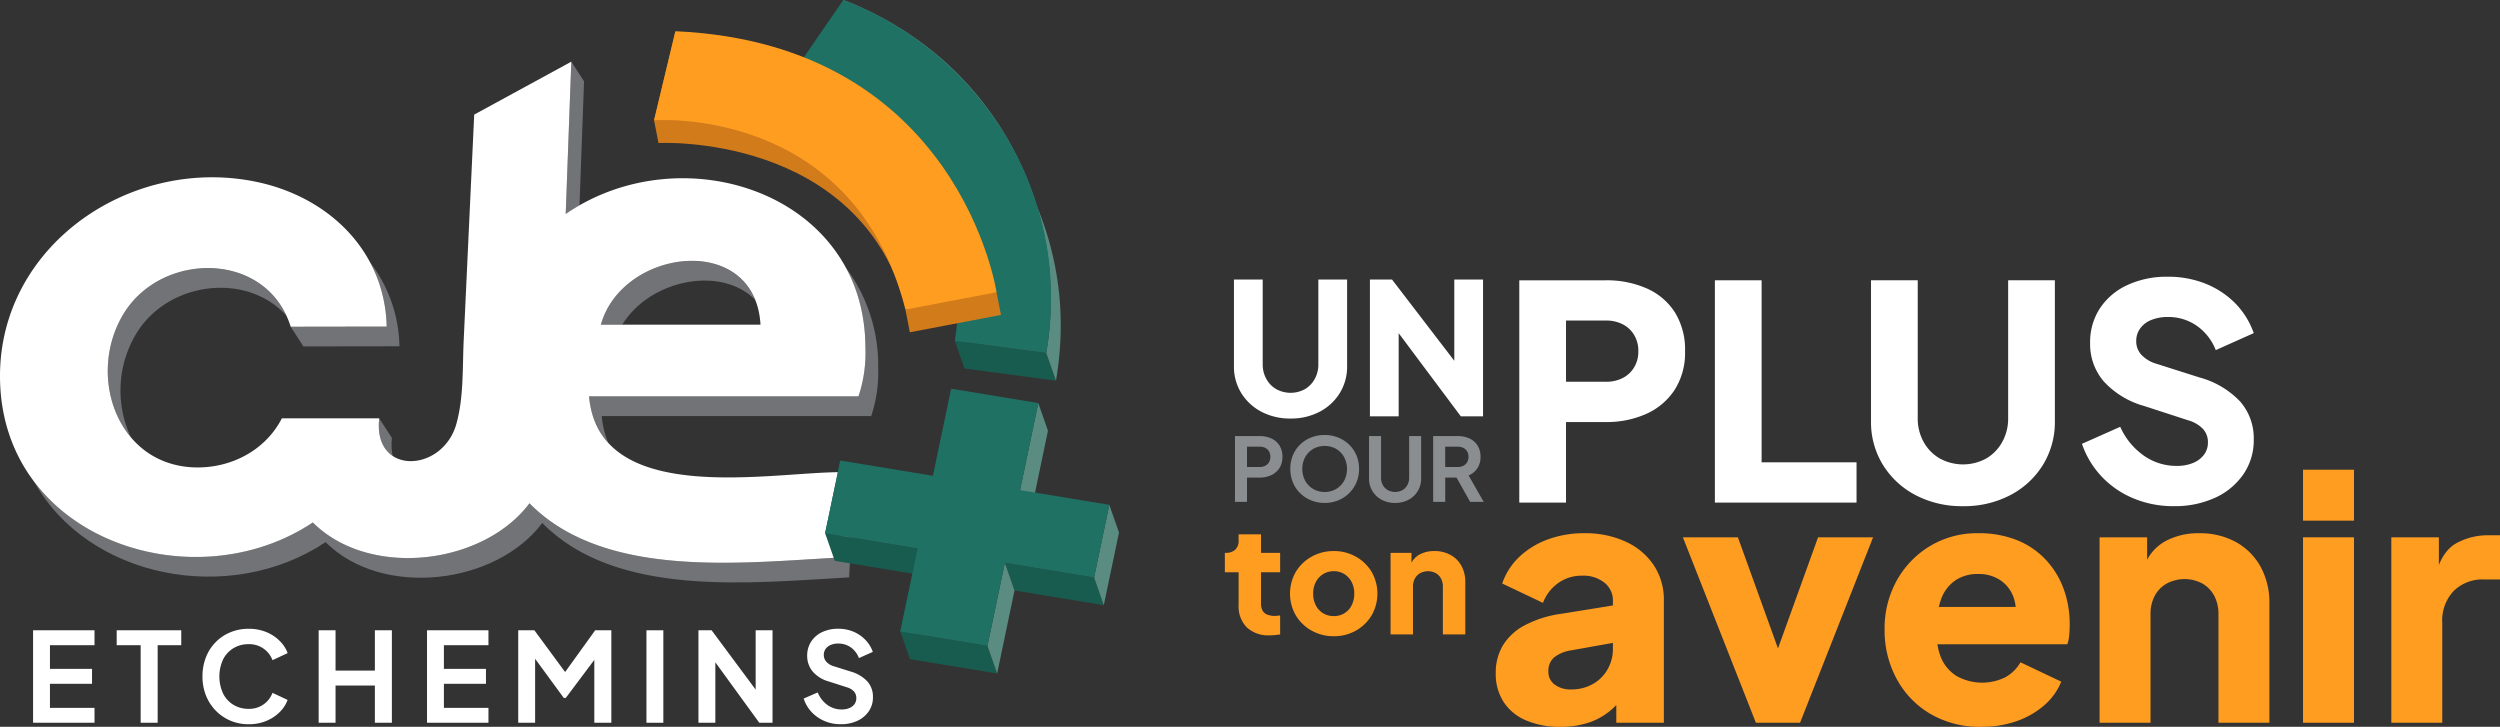 <svg xmlns="http://www.w3.org/2000/svg" width="511.034" height="148.572" viewBox="0 0 511.034 148.572">
  <rect x="0" y="0" width="511.034" height="148.572" fill="#333333" stroke="none"/>
  <g id="Group_1095" data-name="Group 1095" transform="translate(-0.002 0)">
    <g id="Group_1083" data-name="Group 1083" transform="translate(0.002 0)">
      <path id="Path_2582" data-name="Path 2582" d="M95.76,47.261V33.813h5.019a5.686,5.686,0,0,1,2.431.493,3.862,3.862,0,0,1,1.65,1.445,4.239,4.239,0,0,1,.6,2.3,4.176,4.176,0,0,1-.6,2.283A4,4,0,0,1,103.2,41.79a5.5,5.5,0,0,1-2.42.506H98.217v4.964Zm2.457-7.131h2.6a2.39,2.39,0,0,0,1.157-.264,1.859,1.859,0,0,0,.759-.73,2.333,2.333,0,0,0,0-2.175,1.927,1.927,0,0,0-.759-.722,2.419,2.419,0,0,0-1.157-.261h-2.6Z" transform="translate(156.687 55.327)" fill="#8a8e90"/>
      <path id="Path_2583" data-name="Path 2583" d="M107.071,47.614a7.264,7.264,0,0,1-2.765-.525,6.9,6.9,0,0,1-2.238-1.461,6.641,6.641,0,0,1-1.49-2.212,7.516,7.516,0,0,1-.011-5.518,6.642,6.642,0,0,1,1.482-2.2,6.756,6.756,0,0,1,2.241-1.455,7.374,7.374,0,0,1,2.781-.514,7.248,7.248,0,0,1,2.776.525,6.989,6.989,0,0,1,2.241,1.453,6.577,6.577,0,0,1,1.49,2.193,7.08,7.08,0,0,1,.533,2.763,6.96,6.96,0,0,1-.543,2.755,6.749,6.749,0,0,1-1.5,2.212,6.851,6.851,0,0,1-2.228,1.461,7.229,7.229,0,0,1-2.768.525m0-2.238a4.606,4.606,0,0,0,1.819-.353,4.453,4.453,0,0,0,1.453-.983,4.288,4.288,0,0,0,.957-1.5,5.22,5.22,0,0,0,.335-1.88,5.142,5.142,0,0,0-.335-1.869,4.387,4.387,0,0,0-.957-1.5,4.22,4.22,0,0,0-1.453-.983,4.978,4.978,0,0,0-3.63,0,4.2,4.2,0,0,0-1.447.983,4.42,4.42,0,0,0-.97,1.5,5.035,5.035,0,0,0-.34,1.869,5.111,5.111,0,0,0,.34,1.88,4.319,4.319,0,0,0,.97,1.5,4.431,4.431,0,0,0,1.447.983,4.6,4.6,0,0,0,1.811.353" transform="translate(163.704 55.19)" fill="#8a8e90"/>
      <path id="Path_2584" data-name="Path 2584" d="M111.483,47.478a5.7,5.7,0,0,1-2.755-.649,4.833,4.833,0,0,1-2.573-4.368v-8.65h2.457v8.523a3.024,3.024,0,0,0,.369,1.5A2.648,2.648,0,0,0,110,44.871a3.169,3.169,0,0,0,2.968,0,2.664,2.664,0,0,0,1.012-1.039,3.025,3.025,0,0,0,.372-1.5V33.812h2.454v8.65a4.833,4.833,0,0,1-2.573,4.368,5.7,5.7,0,0,1-2.752.649" transform="translate(173.696 55.326)" fill="#8a8e90"/>
      <path id="Path_2585" data-name="Path 2585" d="M111.127,47.261V33.813h5a5.686,5.686,0,0,1,2.431.493,3.862,3.862,0,0,1,1.65,1.445,4.239,4.239,0,0,1,.6,2.3,4.127,4.127,0,0,1-.659,2.362,3.906,3.906,0,0,1-1.779,1.445l3.087,5.4h-2.779l-3.3-5.9,1.587.939h-3.374v4.964Zm2.457-7.131h2.581a2.386,2.386,0,0,0,1.155-.264,1.859,1.859,0,0,0,.759-.73,2.313,2.313,0,0,0,0-2.175,1.927,1.927,0,0,0-.759-.722,2.416,2.416,0,0,0-1.155-.261h-2.581Z" transform="translate(181.832 55.327)" fill="#8a8e90"/>
      <path id="Path_2586" data-name="Path 2586" d="M117.805,67.175V21.734h17.621a20.3,20.3,0,0,1,8.407,1.648,13.113,13.113,0,0,1,5.763,4.874,14.446,14.446,0,0,1,2.091,8,14,14,0,0,1-2.122,7.867,13.5,13.5,0,0,1-5.789,4.911,19.882,19.882,0,0,1-8.349,1.677h-8.072V67.175Zm9.549-24.7h8.133A7.346,7.346,0,0,0,139,41.68a5.81,5.81,0,0,0,2.309-2.2,6.191,6.191,0,0,0,.83-3.232,6.313,6.313,0,0,0-.83-3.293,5.792,5.792,0,0,0-2.309-2.2,7.316,7.316,0,0,0-3.512-.794h-8.133Z" transform="translate(192.759 35.563)" fill="#fff"/>
      <path id="Path_2587" data-name="Path 2587" d="M132.971,67.175V21.734h9.549V58.942h19.406v8.233Z" transform="translate(217.575 35.562)" fill="#fff"/>
      <path id="Path_2588" data-name="Path 2588" d="M163.866,67.907a20.329,20.329,0,0,1-9.672-2.254,17.154,17.154,0,0,1-6.683-6.193,16.65,16.65,0,0,1-2.433-8.937V21.733h9.549V49.915a9.827,9.827,0,0,0,1.2,4.851,8.766,8.766,0,0,0,3.3,3.385,9.91,9.91,0,0,0,9.52,0,8.856,8.856,0,0,0,3.264-3.385,9.826,9.826,0,0,0,1.2-4.851V21.733h9.549V50.524a16.649,16.649,0,0,1-2.433,8.937,17.161,17.161,0,0,1-6.686,6.193,20.322,20.322,0,0,1-9.672,2.254" transform="translate(237.383 35.561)" fill="#fff"/>
      <path id="Path_2589" data-name="Path 2589" d="M180.162,68.361a21.094,21.094,0,0,1-8.1-1.555,18.77,18.77,0,0,1-6.53-4.424,18.342,18.342,0,0,1-4.1-6.767l7.824-3.477a14.311,14.311,0,0,0,4.774,5.855,11.5,11.5,0,0,0,6.744,2.135,8.584,8.584,0,0,0,3.393-.609,5.355,5.355,0,0,0,2.214-1.679,4.091,4.091,0,0,0,.8-2.531A3.984,3.984,0,0,0,186.2,52.6a6.715,6.715,0,0,0-3.079-1.8l-8.995-2.926a17.6,17.6,0,0,1-8.254-5.035A11.7,11.7,0,0,1,163.1,35a12.612,12.612,0,0,1,2-7.078,13.441,13.441,0,0,1,5.607-4.758,19.169,19.169,0,0,1,8.288-1.706,20.453,20.453,0,0,1,7.637,1.4,17.8,17.8,0,0,1,6.069,3.965,16.5,16.5,0,0,1,3.849,6.161l-7.764,3.475a10.9,10.9,0,0,0-3.878-4.969,10.129,10.129,0,0,0-5.913-1.8,8.887,8.887,0,0,0-3.39.609,5.09,5.09,0,0,0-2.28,1.743,4.362,4.362,0,0,0-.8,2.589,4.057,4.057,0,0,0,1.047,2.776,6.884,6.884,0,0,0,3.14,1.861l8.81,2.8a17.859,17.859,0,0,1,8.286,4.94,11.442,11.442,0,0,1,2.742,7.748,12.239,12.239,0,0,1-2.093,7.044,14.111,14.111,0,0,1-5.763,4.819,19.725,19.725,0,0,1-8.531,1.737" transform="translate(264.148 35.108)" fill="#fff"/>
      <path id="Path_2590" data-name="Path 2590" d="M107.245,50.089a12.507,12.507,0,0,1-5.953-1.389,10.547,10.547,0,0,1-4.113-3.812,10.228,10.228,0,0,1-1.5-5.5V21.673h5.879V39.014A6.081,6.081,0,0,0,102.3,42a5.39,5.39,0,0,0,2.03,2.083,6.084,6.084,0,0,0,5.858,0A5.412,5.412,0,0,0,112.194,42a6.052,6.052,0,0,0,.738-2.987V21.673h5.879V39.389a10.229,10.229,0,0,1-1.5,5.5A10.521,10.521,0,0,1,113.2,48.7a12.518,12.518,0,0,1-5.955,1.389" transform="translate(156.556 35.463)" fill="#fff"/>
      <path id="Path_2591" data-name="Path 2591" d="M106.223,49.639V21.673h4.513L125.9,41.456l-2.428.562V21.673h5.876V49.639H124.8L109.9,29.7l2.2-.562v20.5Z" transform="translate(173.808 35.463)" fill="#fff"/>
      <path id="Path_2592" data-name="Path 2592" d="M129.237,80.919a17.4,17.4,0,0,1-7.081-1.321,10.18,10.18,0,0,1-4.582-3.783,10.543,10.543,0,0,1-1.595-5.866,10.92,10.92,0,0,1,1.455-5.66,11.468,11.468,0,0,1,4.479-4.128,22.726,22.726,0,0,1,7.532-2.362l11.6-1.872v7.635L131.319,65.3a7.279,7.279,0,0,0-3.4,1.424A3.575,3.575,0,0,0,126.74,69.6a3.169,3.169,0,0,0,1.318,2.707,5.341,5.341,0,0,0,3.261.973,8.936,8.936,0,0,0,4.513-1.11,7.912,7.912,0,0,0,3.019-3.021,8.382,8.382,0,0,0,1.078-4.2V55.092a4.566,4.566,0,0,0-1.7-3.609,6.866,6.866,0,0,0-4.619-1.458,8.165,8.165,0,0,0-4.893,1.526,8.785,8.785,0,0,0-3.09,4.028L117.3,51.622a13.534,13.534,0,0,1,3.54-5.486,16.887,16.887,0,0,1,5.831-3.541,21.382,21.382,0,0,1,7.429-1.25,19.683,19.683,0,0,1,8.47,1.735,13.708,13.708,0,0,1,5.726,4.827,12.7,12.7,0,0,1,2.048,7.184V80.086h-9.72V73.975l2.362-.417A18.4,18.4,0,0,1,139.3,77.69a13.638,13.638,0,0,1-4.511,2.428,18.177,18.177,0,0,1-5.555.8" transform="translate(189.771 67.653)" fill="#ff9d21"/>
      <path id="Path_2593" data-name="Path 2593" d="M145.414,79.569,130.49,41.662h11.244l10.345,28.672h-4.3l10.342-28.672h11.249L154.441,79.569Z" transform="translate(213.515 68.17)" fill="#ff9d21"/>
      <path id="Path_2594" data-name="Path 2594" d="M165.916,80.919a19.934,19.934,0,0,1-10.484-2.676,18.431,18.431,0,0,1-6.87-7.184,20.728,20.728,0,0,1-2.431-10,20.091,20.091,0,0,1,2.533-10.136,18.929,18.929,0,0,1,6.839-7.01,18.591,18.591,0,0,1,9.72-2.57,20.918,20.918,0,0,1,7.985,1.424,16.417,16.417,0,0,1,5.863,3.991,17.5,17.5,0,0,1,3.646,5.937,20.88,20.88,0,0,1,1.25,7.324c0,.741-.034,1.471-.1,2.185a7.819,7.819,0,0,1-.382,1.843H155.089V56.41h22.493l-4.93,3.612a9.778,9.778,0,0,0-.071-5.309,7.1,7.1,0,0,0-2.671-3.68,7.9,7.9,0,0,0-4.687-1.355,8.087,8.087,0,0,0-4.65,1.318,7.908,7.908,0,0,0-2.918,3.888,15.226,15.226,0,0,0-.762,6.248,11.614,11.614,0,0,0,.762,5.623,8.112,8.112,0,0,0,3.2,3.783,10.705,10.705,0,0,0,9.96.245,7.986,7.986,0,0,0,3.09-3.055l8.331,3.957a12.583,12.583,0,0,1-3.506,4.861,17.216,17.216,0,0,1-5.655,3.227,21.51,21.51,0,0,1-7.152,1.147" transform="translate(239.108 67.653)" fill="#ff9d21"/>
      <path id="Path_2595" data-name="Path 2595" d="M162.8,80.084V42.177h9.72v7.5l-.554-1.666a9.414,9.414,0,0,1,4.268-5.035,14.06,14.06,0,0,1,6.907-1.629,15.184,15.184,0,0,1,7.532,1.8,12.849,12.849,0,0,1,5.033,5.033,15.2,15.2,0,0,1,1.806,7.534V80.084H187.1V57.94a7.908,7.908,0,0,0-.867-3.82,6.333,6.333,0,0,0-2.431-2.5,7.728,7.728,0,0,0-7.255,0,6.278,6.278,0,0,0-2.465,2.5,7.907,7.907,0,0,0-.867,3.82V80.084Z" transform="translate(266.383 67.655)" fill="#ff9d21"/>
      <path id="Path_2596" data-name="Path 2596" d="M178.575,36.421h10.413V46.834H178.575Zm0,13.817h10.413V88.145H178.575Z" transform="translate(292.195 59.595)" fill="#ff9d21"/>
      <path id="Path_2597" data-name="Path 2597" d="M185.421,79.826V41.919h9.72v9.1l-.693-1.318q1.246-4.793,4.128-6.493a13.246,13.246,0,0,1,6.839-1.7h2.222v9.024h-3.264a8.411,8.411,0,0,0-6.177,2.328,8.787,8.787,0,0,0-2.362,6.559v20.41Z" transform="translate(303.397 67.913)" fill="#ff9d21"/>
      <path id="Path_2598" data-name="Path 2598" d="M104.139,62.078a6.4,6.4,0,0,1-4.687-1.634,6.094,6.094,0,0,1-1.666-4.566V49.187h-2.81v-3.97h.153a2.785,2.785,0,0,0,1.969-.641,2.5,2.5,0,0,0,.688-1.924V41.431h4.582v3.786h3.91v3.97h-3.91v6.385a2.97,2.97,0,0,0,.3,1.421,1.9,1.9,0,0,0,.949.841,4.059,4.059,0,0,0,1.587.274,4.376,4.376,0,0,0,.49-.032l.58-.061V61.9c-.306.04-.654.082-1.039.121a10.825,10.825,0,0,1-1.1.061" transform="translate(155.403 67.792)" fill="#ff9d21"/>
      <path id="Path_2599" data-name="Path 2599" d="M108.979,60.135a9.1,9.1,0,0,1-4.508-1.128,8.688,8.688,0,0,1-3.24-3.1,8.938,8.938,0,0,1,0-8.963,8.708,8.708,0,0,1,3.24-3.084,9.106,9.106,0,0,1,4.508-1.131,9.012,9.012,0,0,1,4.487,1.131,8.743,8.743,0,0,1,3.224,3.084,8.938,8.938,0,0,1,0,8.963,8.723,8.723,0,0,1-3.224,3.1,9.01,9.01,0,0,1-4.487,1.128m0-4.12a3.93,3.93,0,0,0,3.649-2.2,5.124,5.124,0,0,0,.533-2.381,5.065,5.065,0,0,0-.533-2.37,4.2,4.2,0,0,0-1.468-1.616,3.953,3.953,0,0,0-2.18-.6,4.032,4.032,0,0,0-2.2.6,4.115,4.115,0,0,0-1.482,1.616,5.066,5.066,0,0,0-.535,2.37,5.125,5.125,0,0,0,.535,2.381,3.968,3.968,0,0,0,1.482,1.619,4.092,4.092,0,0,0,2.2.583" transform="translate(163.668 69.915)" fill="#ff9d21"/>
      <path id="Path_2600" data-name="Path 2600" d="M107.824,59.771V43.094H112.1v3.3l-.245-.733a4.143,4.143,0,0,1,1.877-2.214,6.2,6.2,0,0,1,3.042-.717,6.668,6.668,0,0,1,3.311.794,5.609,5.609,0,0,1,2.214,2.214,6.675,6.675,0,0,1,.8,3.316V59.771h-4.582V50.028a3.458,3.458,0,0,0-.382-1.679,2.781,2.781,0,0,0-1.068-1.1,3.4,3.4,0,0,0-3.193,0,2.718,2.718,0,0,0-1.083,1.1,3.458,3.458,0,0,0-.385,1.679v9.744Z" transform="translate(176.427 69.915)" fill="#ff9d21"/>
      <path id="Path_2601" data-name="Path 2601" d="M65.969,17.5,74.131,5.657,72.149,0,61.274,15.786l1.982,5.657,1.252.409a50.7,50.7,0,0,1,15.327,8.386A47.44,47.44,0,0,1,94.011,49.314,48.416,48.416,0,0,0,65.969,17.5" transform="translate(100.259)" fill="#175c4e"/>
      <path id="Path_2602" data-name="Path 2602" d="M93.29,41.544,77.164,39.4a47.548,47.548,0,0,0-3.472-20.695,45.839,45.839,0,0,1,1.118,5.257,47.927,47.927,0,0,1-.214,15.1l1.98,5.657,15.918,2.117,2.779.369Z" transform="translate(120.578 30.608)" fill="#175c4e"/>
      <path id="Path_2603" data-name="Path 2603" d="M14.171,34.2c6.562-10.835,22.8-12.6,30.7-3.67-6.143-13.255-25.893-12.593-33.307-.353C6.647,38.291,7.551,48.839,13.1,55.4a22.584,22.584,0,0,1,1.068-21.2" transform="translate(13.669 34.017)" fill="#727376"/>
      <path id="Path_2604" data-name="Path 2604" d="M78.122,28.176c-5.28-13.115-27.6-9.005-31.532,5.093h4.371c5.7-9.285,20.262-12.108,27.161-5.093" transform="translate(76.232 33.101)" fill="#727376"/>
      <path id="Path_2605" data-name="Path 2605" d="M32.209,40.11a11.1,11.1,0,0,1-.145-3.646l-2.607-4.026c-.43,3.849.8,6.364,2.752,7.672" transform="translate(48.058 53.077)" fill="#727376"/>
      <path id="Path_2606" data-name="Path 2606" d="M46.686,34.158,47.616,8.8l-2.607-4.02L43.865,35.911c.92-.63,1.864-1.2,2.821-1.753" transform="translate(71.773 7.825)" fill="#727376"/>
      <path id="Path_2607" data-name="Path 2607" d="M98.114,20.727a34.057,34.057,0,0,1,4.062,16.545,28.09,28.09,0,0,1-1.424,9.833H45.671a15.607,15.607,0,0,0,3.939,9.488,17.741,17.741,0,0,1-1.331-5.462H103.36a28.1,28.1,0,0,0,1.424-9.833,33.246,33.246,0,0,0-6.67-20.571" transform="translate(74.728 33.915)" fill="#727376"/>
      <path id="Path_2608" data-name="Path 2608" d="M166.648,52.929c-19.962,1.091-47.574,4.3-62.735-11.122-9.477,12.649-32.756,15.441-44.284,3.917-18.275,12.185-44.6,8.059-56.988-8.4,10.888,19.754,39.913,25.548,59.6,12.425,11.531,11.521,34.807,8.731,44.287-3.92,15.161,15.42,42.771,12.214,62.733,11.122l.841-17.478c-.862,0-1.8.021-2.8.063Z" transform="translate(4.318 61.074)" fill="#727376"/>
      <path id="Path_2609" data-name="Path 2609" d="M38.784,20.348a29.3,29.3,0,0,1,3.382,13.115l-18.841.029h-.786l2.607,4.026,19.627-.029a29.013,29.013,0,0,0-5.99-17.141" transform="translate(36.878 33.295)" fill="#727376"/>
      <path id="Path_2610" data-name="Path 2610" d="M85.22,11.8A67.514,67.514,0,0,0,65.4,0L67.38,5.657a66.53,66.53,0,0,1,37.49,36.309A64.971,64.971,0,0,0,85.22,11.8" transform="translate(107.007)" fill="#5a8c81"/>
      <path id="Path_2611" data-name="Path 2611" d="M85.128,35.453a63.731,63.731,0,0,0-4.756-19.535A64.887,64.887,0,0,1,82.36,46.106l1.982,5.657a65.646,65.646,0,0,0,.786-16.311" transform="translate(131.508 26.046)" fill="#5a8c81"/>
      <path id="Path_2612" data-name="Path 2612" d="M114.395,55.841a65.646,65.646,0,0,1-.786,16.311L94.915,69.666c2.976-17.181-3.575-34.047-17.439-45.278a49.9,49.9,0,0,0-16.2-8.6L72.149,0c23.429,8.961,40.245,30.742,42.246,55.841" transform="translate(100.259)" fill="#1f7163"/>
      <path id="Path_2613" data-name="Path 2613" d="M121.313,58.762l-.585-2.992-.153.029c-3.5-12.567-17.307-46.646-64.589-48.737l-.9-4.64L50.716,20.628l.907,4.642s41.168-2.22,50.777,33.995l-.3.055.9,4.64,18.625-3.548s-.095-.609-.322-1.65" transform="translate(82.983 3.963)" fill="#d17b1b"/>
      <path id="Path_2614" data-name="Path 2614" d="M55.081,2.422,50.715,20.628S91.437,17.414,102.1,59.321l18.625-3.551S113.121,4.99,55.081,2.422" transform="translate(82.982 3.963)" fill="#ff9d21"/>
      <path id="Path_2615" data-name="Path 2615" d="M2.565,67.773v-18.9H15.124v3.045H6.016v4.845h8.6v3.048h-8.6v4.919h9.108v3.045Z" transform="translate(4.195 79.966)" fill="#fff"/>
      <path id="Path_2616" data-name="Path 2616" d="M13.946,67.773V51.916h-4.9V48.871H22.243v3.045H17.421V67.773Z" transform="translate(14.808 79.966)" fill="#fff"/>
      <path id="Path_2617" data-name="Path 2617" d="M25.139,68.264a9.391,9.391,0,0,1-3.744-.736A9.2,9.2,0,0,1,18.4,65.473a9.39,9.39,0,0,1-1.99-3.092A10.4,10.4,0,0,1,15.7,58.5a10.627,10.627,0,0,1,.7-3.9,9.008,9.008,0,0,1,4.983-5.122,9.57,9.57,0,0,1,3.757-.722,9.279,9.279,0,0,1,3.641.683,8.381,8.381,0,0,1,2.726,1.816,6.761,6.761,0,0,1,1.6,2.47l-3.092,1.447A5.041,5.041,0,0,0,25.139,51.9a5.826,5.826,0,0,0-3.132.836A5.648,5.648,0,0,0,19.9,55.046a8.351,8.351,0,0,0,0,6.912,5.618,5.618,0,0,0,2.106,2.323,5.828,5.828,0,0,0,3.132.838,5.029,5.029,0,0,0,4.872-3.274L33.1,63.292a6.78,6.78,0,0,1-1.6,2.475,8.411,8.411,0,0,1-2.726,1.811,9.185,9.185,0,0,1-3.641.685" transform="translate(25.689 79.778)" fill="#fff"/>
      <path id="Path_2618" data-name="Path 2618" d="M24.71,67.773v-18.9H28.16v8.246H36.2V48.871h3.477v18.9H36.2V60.162H28.16v7.611Z" transform="translate(40.43 79.966)" fill="#fff"/>
      <path id="Path_2619" data-name="Path 2619" d="M33.111,67.773v-18.9H45.67v3.045H36.562v4.845h8.6v3.048h-8.6v4.919H45.67v3.045Z" transform="translate(54.177 79.966)" fill="#fff"/>
      <path id="Path_2620" data-name="Path 2620" d="M40.184,67.773v-18.9h3.3l7.078,9.617H48.987l6.928-9.617h3.3v18.9H55.736V52.8l1.344.33L49.9,62.7h-.409l-7-9.564,1.144-.33V67.773Z" transform="translate(65.75 79.966)" fill="#fff"/>
      <rect id="Rectangle_814" data-name="Rectangle 814" width="3.451" height="18.902" transform="translate(132.144 128.838)" fill="#fff"/>
      <path id="Path_2621" data-name="Path 2621" d="M54.158,67.773v-18.9h2.689l10.4,14.007-1.395.277V48.871H69.3v18.9H66.588L56.338,53.666l1.271-.279V67.773Z" transform="translate(88.615 79.966)" fill="#fff"/>
      <path id="Path_2622" data-name="Path 2622" d="M69.905,68.264a8.351,8.351,0,0,1-3.338-.659,7.809,7.809,0,0,1-2.639-1.837,7.264,7.264,0,0,1-1.611-2.755l2.868-1.244a5.84,5.84,0,0,0,1.98,2.552,4.885,4.885,0,0,0,2.916.925,3.957,3.957,0,0,0,1.587-.293,2.423,2.423,0,0,0,1.039-.8,2.017,2.017,0,0,0,.369-1.218,1.98,1.98,0,0,0-.493-1.381A3.235,3.235,0,0,0,71.1,60.7l-3.628-1.168a6.692,6.692,0,0,1-3.324-2.054,4.952,4.952,0,0,1-1.115-3.222,5.177,5.177,0,0,1,.8-2.866,5.4,5.4,0,0,1,2.233-1.943,7.419,7.419,0,0,1,3.285-.7,8.03,8.03,0,0,1,3.121.593A7.393,7.393,0,0,1,74.914,51a6.733,6.733,0,0,1,1.534,2.475l-2.839,1.268a4.67,4.67,0,0,0-1.674-2.2,4.45,4.45,0,0,0-2.589-.772,3.719,3.719,0,0,0-1.521.29,2.438,2.438,0,0,0-1.028.812,2.078,2.078,0,0,0-.366,1.231,2.052,2.052,0,0,0,.506,1.381,3.241,3.241,0,0,0,1.547.928l3.475,1.091a7.414,7.414,0,0,1,3.388,2.027,4.69,4.69,0,0,1,1.128,3.2,4.99,4.99,0,0,1-.836,2.866,5.684,5.684,0,0,1-2.309,1.953,7.776,7.776,0,0,1-3.425.712" transform="translate(101.967 79.778)" fill="#fff"/>
      <path id="Path_2623" data-name="Path 2623" d="M176.908,63.363c.016-31.714-37.369-43.862-61.267-27.449l1.144-31.132L96.935,15.6q-1.076,23.074-2.149,46.148c-.258,5.544.021,11.687-1.5,17.091-2.821,10-17.083,10.648-15.768-1.149h-19.9c-3.409,6.654-10.6,10.3-17.982,10.023-15.752-.591-21.963-18.855-14.4-31.351,7.811-12.9,29.331-12.949,34.187,2.6l19.627-.032C78.657,43.4,67.092,32.392,52.374,29.339,25.774,23.824-1.86,43.656.1,71.872c2.154,31.068,39.918,43.061,63.85,27.1,11.528,11.52,34.807,8.731,44.284-3.92,15.161,15.422,42.771,12.214,62.735,11.125l.838-17.481c-14.27-.042-49.4,7.215-51.4-15.5h55.08a28.055,28.055,0,0,0,1.426-9.836m-54.083-4.814c4.379-15.688,31.535-19.023,32.629,0Z" transform="translate(-0.001 7.825)" fill="#fff"/>
      <path id="Path_2624" data-name="Path 2624" d="M82.411,71.157l2.475-11.818L82.9,53.681,67.039,51.069l2.03-9.7-1.98-5.655L63.978,50.562l1.98,5.657,15.868,2.613L79.35,70.653l1.982,5.657,17.813,2.934-1.982-5.657Z" transform="translate(104.683 58.431)" fill="#175c4e"/>
      <path id="Path_2625" data-name="Path 2625" d="M96.16,46.645,77.915,43.64l1.98,5.657L98.143,52.3Z" transform="translate(127.488 71.406)" fill="#175c4e"/>
      <path id="Path_2626" data-name="Path 2626" d="M76.566,60.612l1.982,5.657L82.1,49.3,80.12,43.639Z" transform="translate(125.281 71.406)" fill="#5a8c81"/>
      <path id="Path_2627" data-name="Path 2627" d="M79.094,49.053l1.982,5.657,3.725-17.8-1.98-5.655Z" transform="translate(129.418 51.138)" fill="#5a8c81"/>
      <path id="Path_2628" data-name="Path 2628" d="M87.946,39.145,84.836,54l1.982,5.657L89.929,44.8Z" transform="translate(138.812 64.051)" fill="#5a8c81"/>
      <path id="Path_2629" data-name="Path 2629" d="M122.076,53.88l-3.111,14.855L100.72,65.73,97.166,82.7,79.35,79.768,82.906,62.8,63.978,59.677l3.111-14.855L86.015,47.94l3.728-17.8,17.813,2.934-3.725,17.8,18.246,3.005" transform="translate(104.683 49.317)" fill="#1f7163"/>
    </g>
  </g>
</svg>
